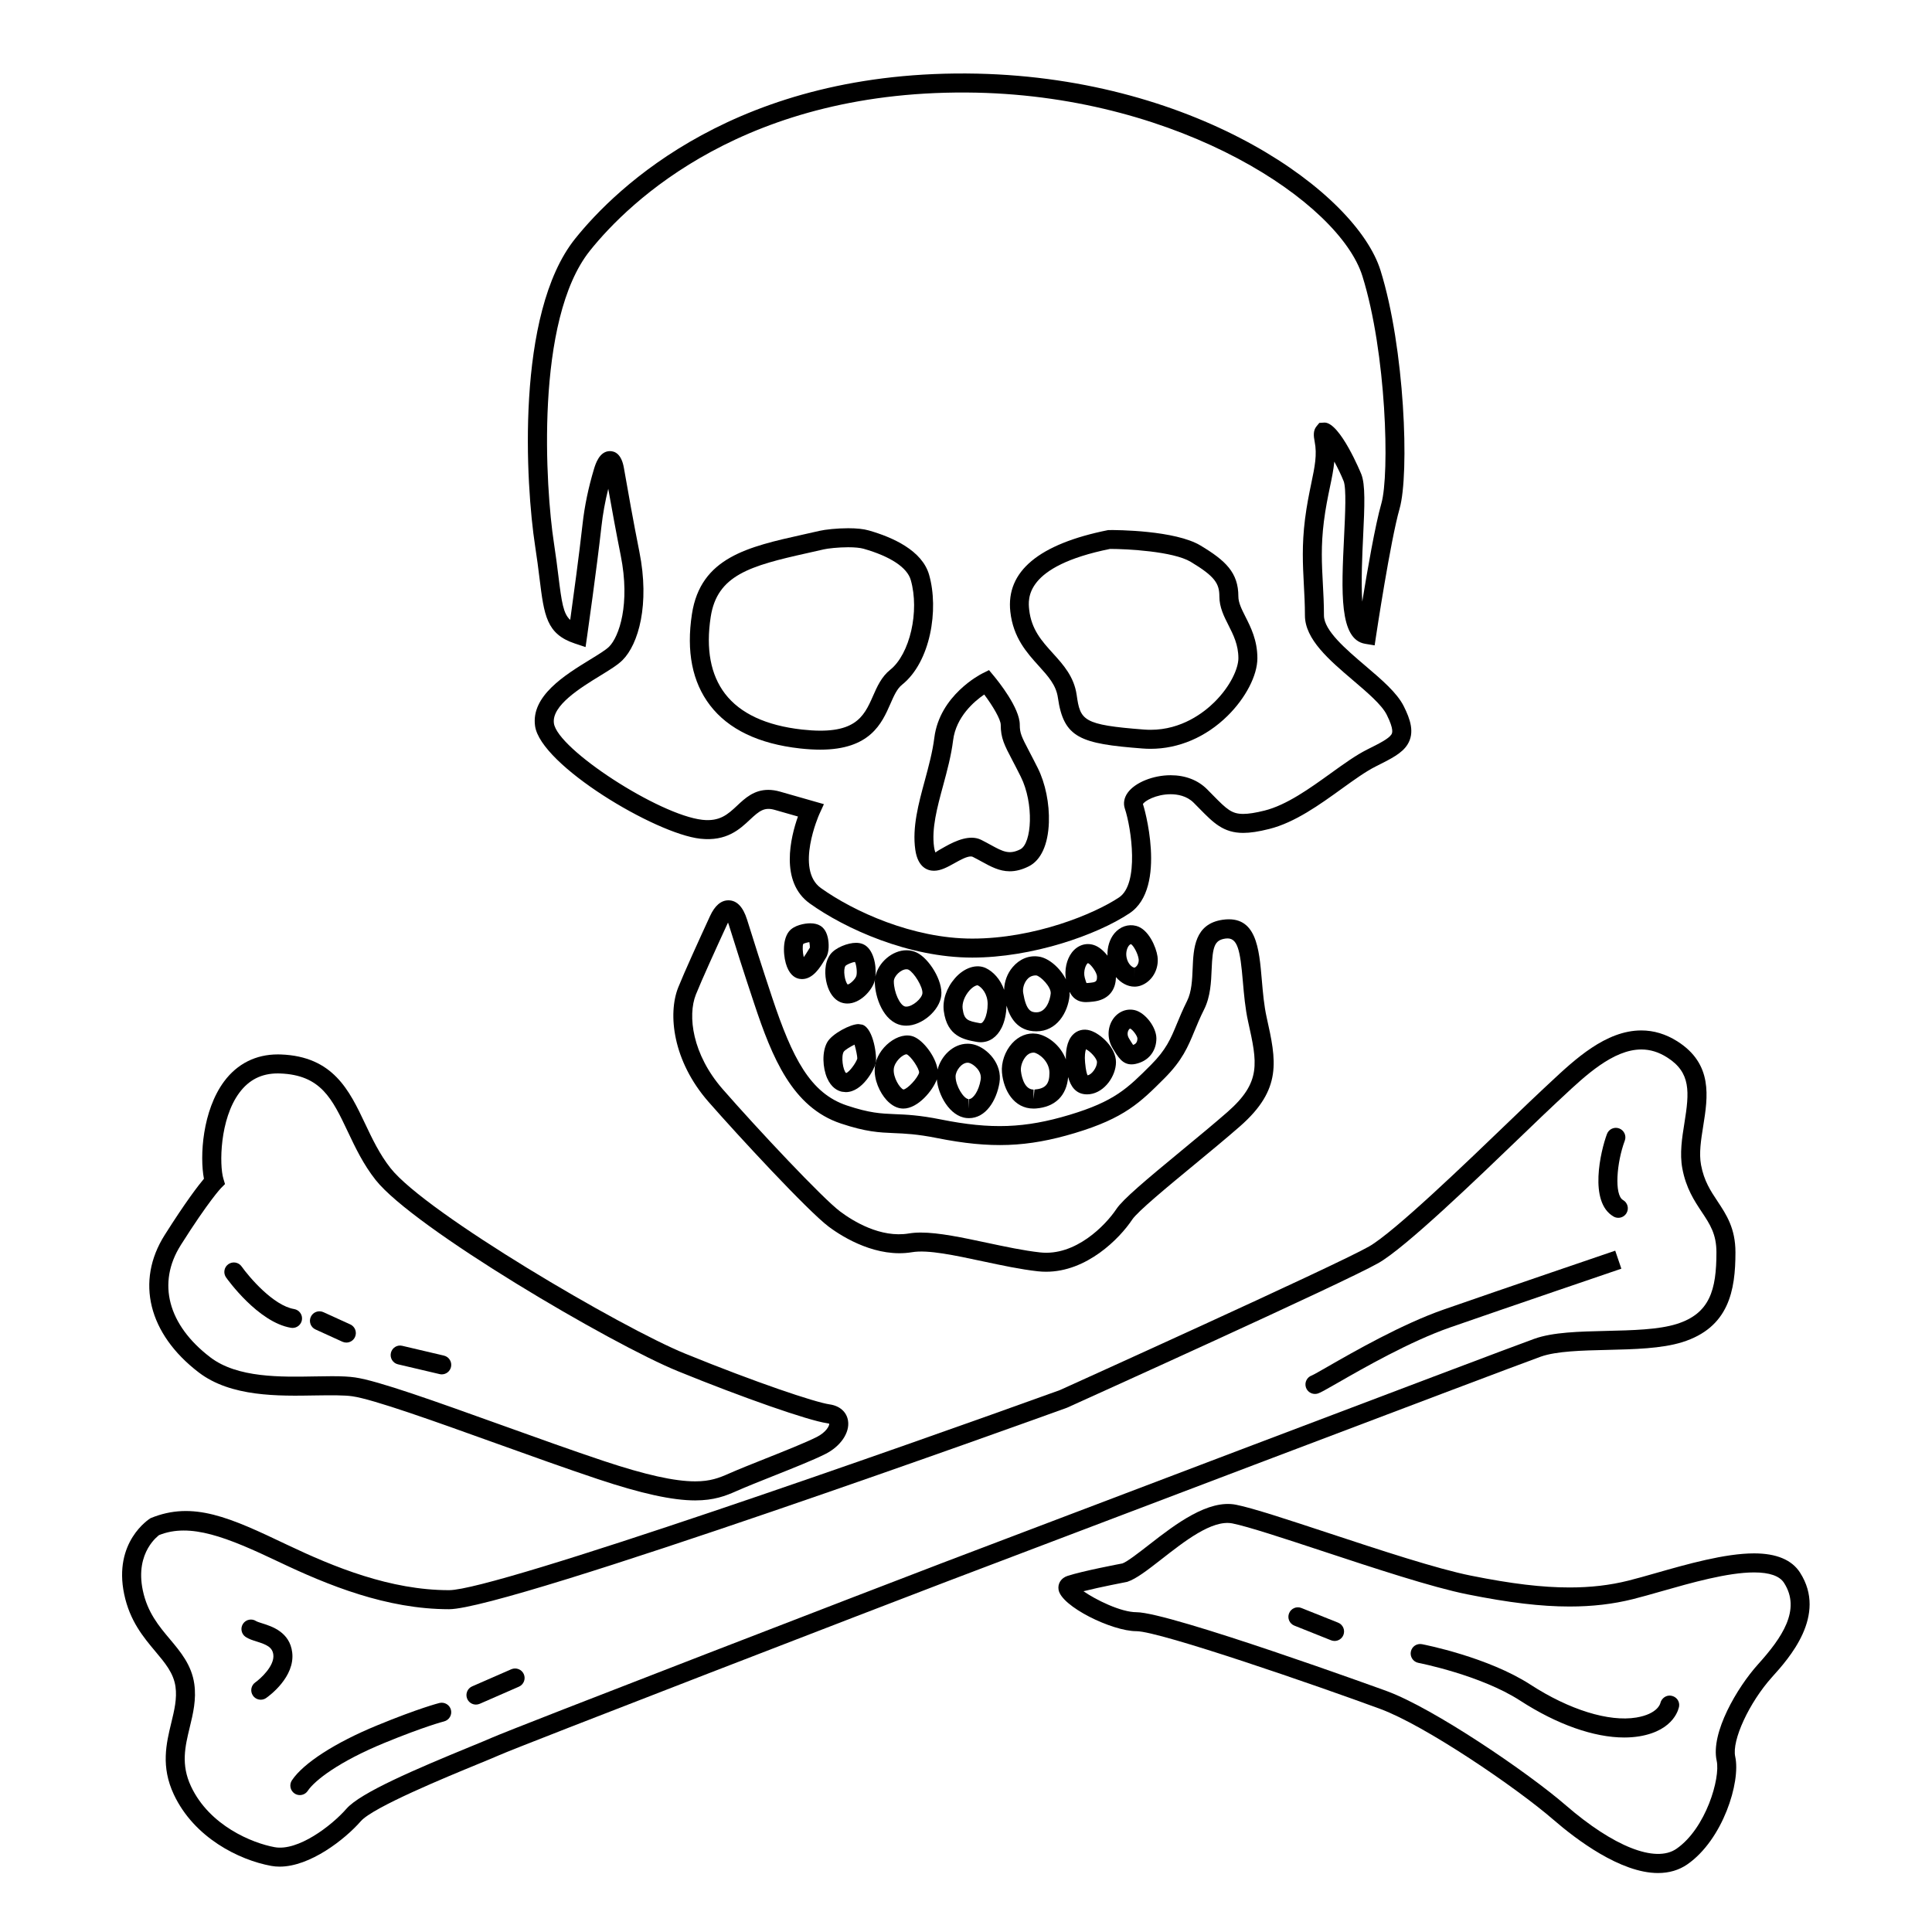 <?xml version="1.0" encoding="UTF-8"?>
<!-- Uploaded to: ICON Repo, www.svgrepo.com, Generator: ICON Repo Mixer Tools -->
<svg fill="#000000" width="800px" height="800px" version="1.1" viewBox="144 144 512 512" xmlns="http://www.w3.org/2000/svg">
 <g>
  <path d="m356.03 342.35c1.965 0.215 3.738 0.316 5.352 0.316 13.25 0 16.324-7.004 18.57-12.117 0.945-2.16 1.762-4.027 3.129-5.113 7.527-6.027 9.773-19.914 7.144-29.109-1.848-6.473-9.703-9.961-15.973-11.75-1.375-0.395-3.215-0.59-5.465-0.59-2.988 0-6.133 0.352-7.566 0.684l-4.398 0.992c-14.559 3.246-27.141 6.039-29.449 21.051-1.527 9.914 0.086 18.051 4.785 24.191 4.883 6.379 12.914 10.227 23.871 11.445zm-23.684-34.867c1.703-11.062 10.379-13.516 25.562-16.898l4.434-1.004c1.008-0.23 3.809-0.555 6.434-0.555 1.734 0 3.184 0.141 4.086 0.398 7.117 2.031 11.562 4.973 12.504 8.289 2.367 8.277-0.23 19.617-5.453 23.789-2.328 1.863-3.481 4.488-4.594 7.023-2.453 5.594-4.84 10.359-18.746 8.816-9.543-1.059-16.414-4.258-20.43-9.496-3.824-5.008-5.109-11.859-3.797-20.363z"/>
  <path d="m424.35 328.87c1.535 10.727 5.898 12.219 22.453 13.492 0.715 0.055 1.414 0.082 2.109 0.082h0.004c7.441 0 14.688-3.102 20.41-8.746 4.797-4.727 7.894-10.715 7.894-15.262 0-4.762-1.758-8.23-3.176-11.023-0.996-1.98-1.863-3.688-1.863-5.352 0-6.316-3.379-9.5-10.039-13.496-6.691-4.019-22.234-4.144-24.453-4.09-18.398 3.68-27.129 10.965-25.941 21.637 0.766 6.891 4.375 10.867 7.551 14.379 2.457 2.715 4.578 5.055 5.051 8.379zm13.828-39.402c4.363 0 16.707 0.621 21.375 3.422 6.445 3.871 7.594 5.769 7.594 9.176 0 2.867 1.223 5.285 2.414 7.629 1.289 2.551 2.625 5.188 2.625 8.746 0 2.59-2 7.344-6.394 11.668-2.766 2.727-8.637 7.297-16.879 7.297-0.57 0-1.148-0.02-1.734-0.066-16.262-1.25-16.887-2.414-17.852-9.18-0.695-4.852-3.547-7.996-6.309-11.043-2.926-3.231-5.691-6.277-6.277-11.547-0.301-2.852-1.27-11.512 21.438-16.102z"/>
  <path d="m386.56 369.18c0.695 4.852 3.406 5.578 4.957 5.578 1.832 0 3.594-0.984 5.457-2.019 1.484-0.832 3.176-1.77 4.289-1.77 0.273 0 0.43 0.059 0.523 0.105 0.863 0.43 1.648 0.863 2.383 1.266 2.402 1.32 4.672 2.562 7.43 2.562 1.621 0 3.269-0.43 5.031-1.309 3.231-1.613 5.117-5.738 5.332-11.609 0.176-5.004-0.922-10.402-2.941-14.445-0.887-1.773-1.637-3.203-2.262-4.402-2.07-3.949-2.508-4.863-2.508-7.07 0-4.465-5.734-11.566-6.883-12.949l-1.273-1.531-1.785 0.891c-0.457 0.23-11.301 5.773-12.707 17.055-0.469 3.738-1.512 7.586-2.519 11.316-1.664 6.109-3.367 12.422-2.523 18.332zm7.379-17.008c1.055-3.894 2.141-7.918 2.648-12.004 0.777-6.203 5.598-10.305 8.242-12.117 2.297 3.059 4.375 6.594 4.375 8.027 0 3.523 0.961 5.367 3.082 9.406 0.613 1.176 1.352 2.578 2.215 4.316 3.566 7.133 2.957 17.746-0.133 19.289-2.91 1.457-4.578 0.598-7.789-1.164-0.785-0.434-1.633-0.891-2.555-1.355-2.934-1.461-6.664 0.18-9.516 1.77-0.988 0.551-2.484 1.379-2.57 1.598 0 0-0.242-0.324-0.402-1.465-0.684-4.891 0.812-10.434 2.402-16.301z"/>
  <path d="m286.98 297.28c1.219 9.82 1.828 14.742 9.336 17.246l2.863 0.953 0.43-2.988c0.023-0.176 2.539-17.805 3.789-29.051 0.363-3.25 0.961-6.57 1.797-9.906 0.926 5.219 2.117 11.73 3.305 17.68 2.578 12.891-0.434 21.52-3.09 24.172-0.852 0.852-2.883 2.098-5.027 3.41-6.629 4.07-15.719 9.637-14.582 17.617 1.48 10.367 31.824 28.531 43.781 29.855 6.988 0.762 10.469-2.516 13.211-5.094 2.488-2.336 3.805-3.332 6.531-2.543l6.141 1.754c-1.906 5.375-4.918 17.297 3.16 23.062 9.25 6.609 26.07 14.324 43.031 14.324 15.801 0 32.934-5.914 41.699-11.758 10.184-6.793 3.652-28.895 3.527-28.895h-0.004c0.344-0.805 3.473-2.637 7.336-2.637 1.77 0 4.258 0.387 6.117 2.246l1.543 1.562c3.672 3.738 6.324 6.438 11.594 6.438 1.863 0 4.055-0.328 6.891-1.043 6.797-1.699 13.391-6.453 19.211-10.652 3.281-2.363 6.383-4.602 9.012-5.914 4.168-2.086 6.922-3.461 8.398-5.777 2.023-3.188 0.73-6.785-0.973-10.191-1.785-3.57-5.856-7.031-10.156-10.695-5.148-4.383-10.992-9.352-10.992-13.367 0-3.039-0.145-5.773-0.293-8.473-0.277-5.125-0.535-9.965 0.273-16.402 0.449-3.562 1.059-6.504 1.598-9.094 0.516-2.449 0.961-4.637 1.168-6.793 0.906 1.672 1.797 3.5 2.469 5.168 0.746 1.875 0.414 8.699 0.121 14.727-0.715 14.617-1.328 27.234 5.578 28.391l2.523 0.418 0.379-2.527c0.039-0.25 3.785-25.129 6.227-33.691 2.641-9.246 1.371-42.594-5.055-63.156-6.391-20.477-48.141-50.836-106.88-52.141-63.488-1.367-95.789 30.305-106.57 43.77-15.898 19.875-13.039 65.43-10.602 81.309 0.523 3.348 0.879 6.219 1.184 8.688zm13.359-86.848c10.312-12.887 41.324-43.18 102.52-41.875 54.281 1.199 96.105 29.121 102.19 48.609 6.363 20.348 7.25 52.473 5.023 60.277-1.629 5.688-3.723 17.773-5.059 25.98-0.344-5.379 0.02-12.863 0.215-16.941 0.422-8.652 0.625-14.086-0.48-16.844-0.055-0.137-5.57-13.652-9.738-13.652l-1.379 0.09-0.754 0.922c-0.91 1.109-0.77 2.574-0.488 3.988 0.699 3.5 0.035 6.695-0.887 11.109-0.555 2.684-1.188 5.734-1.664 9.496-0.863 6.887-0.574 12.176-0.309 17.301 0.141 2.609 0.289 5.266 0.289 8.203 0 6.344 6.488 11.863 12.762 17.207 3.727 3.176 7.586 6.453 8.918 9.113 2.004 4.016 1.441 4.902 1.23 5.234-0.73 1.145-3.234 2.398-6.402 3.981-2.996 1.496-6.254 3.848-9.703 6.332-5.457 3.93-11.637 8.383-17.492 9.848-2.43 0.605-4.231 0.887-5.672 0.887-3.012 0-4.316-1.184-7.996-4.934l-1.57-1.594c-2.434-2.438-5.777-3.723-9.68-3.723-4.648 0-9.426 1.945-11.359 4.629-0.953 1.324-1.223 2.812-0.766 4.191 1.754 5.25 3.871 19.961-1.527 23.559-6.578 4.387-22.371 10.914-38.91 10.914-15.766 0-31.457-7.211-40.098-13.387-6.898-4.934-0.504-19.422-0.434-19.566l1.223-2.672-11.637-3.324c-1.074-0.309-2.121-0.465-3.102-0.465-3.805 0-6.172 2.223-8.258 4.18-2.465 2.312-4.606 4.266-9.203 3.758-11.527-1.281-38.371-18.723-39.348-25.562-0.672-4.699 7.09-9.461 12.223-12.609 2.516-1.543 4.684-2.871 5.953-4.144 4.238-4.238 7.262-14.762 4.469-28.723-1.57-7.863-3.144-16.711-4.102-22.227-0.637-3.672-2.363-4.445-3.703-4.445-2.785 0-3.824 3.43-4.219 4.727-1.477 4.906-2.5 9.82-3.031 14.602-0.902 8.141-2.481 19.68-3.273 25.398-1.82-1.633-2.254-4.57-3.129-11.621-0.312-2.516-0.676-5.438-1.199-8.844-2.191-14.234-5.137-59.016 9.559-77.383z"/>
  <path d="m341.98 387.71c-1.059-3.394-2.727-5.117-4.941-5.117-1.961 0-3.602 1.406-4.875 4.172-2.988 6.484-6.871 15.023-8.422 18.906-2.797 6.992-1.484 19.457 8 30.305 7.949 9.082 26.406 29.004 31.875 33.105 4.012 3.008 12.863 8.297 22.078 6.766 4.273-0.715 11.316 0.836 18.828 2.43 4.898 1.043 9.965 2.125 14.484 2.625 0.754 0.086 1.5 0.121 2.231 0.121 10.734 0 19.391-8.691 22.812-13.824 1.426-2.141 9.375-8.707 16.395-14.496 4.242-3.5 8.578-7.082 12.137-10.195 11.316-9.898 9.637-17.457 7.098-28.887-0.707-3.164-0.996-6.57-1.281-9.863-0.727-8.395-1.395-17.266-10.352-16.016-7.488 1.066-7.766 7.629-7.981 12.898-0.125 3.043-0.262 6.188-1.477 8.621-1.152 2.309-1.965 4.273-2.707 6.062-1.637 3.969-2.828 6.84-6.898 10.918-6.207 6.207-9.629 9.629-21.613 13.227-11.719 3.512-20.68 3.883-34.047 1.199-5.699-1.145-9.152-1.285-12.195-1.406-3.715-0.156-6.644-0.277-12.691-2.293-9.719-3.238-14.465-12.559-19.82-28.637-2.707-8.129-5.055-15.523-6.637-20.621zm24.863 54.031c6.715 2.238 10.125 2.379 14.07 2.543 2.863 0.117 6.106 0.25 11.422 1.316 14.211 2.836 23.961 2.438 36.484-1.32 13.203-3.961 17.391-8.148 23.73-14.484 4.781-4.781 6.273-8.387 7.996-12.559 0.699-1.691 1.461-3.547 2.555-5.727 1.699-3.402 1.859-7.262 2-10.664 0.25-6.012 0.734-7.699 3.656-8.117 3.25-0.457 3.894 2.973 4.621 11.457 0.289 3.293 0.605 7.027 1.379 10.52 2.453 11.035 3.57 16.07-5.496 24.012-3.527 3.082-7.828 6.629-12.031 10.102-9.668 7.981-15.66 13.012-17.375 15.586-2.84 4.262-10.844 12.586-20.293 11.488-4.277-0.473-9.219-1.527-13.996-2.543-6.543-1.391-12.723-2.711-17.547-2.711-1.148 0-2.207 0.082-3.152 0.238-7.512 1.258-14.82-3.273-18.227-5.828-4.66-3.492-21.816-21.77-31.102-32.391-8.09-9.25-9.359-19.504-7.113-25.113 1.512-3.785 5.359-12.238 8.324-18.672 0.066-0.141 0.125-0.266 0.188-0.379 0.082 0.203 0.16 0.434 0.246 0.711 1.586 5.117 3.945 12.555 6.672 20.715 4.754 14.32 10.105 27.527 22.988 31.82z"/>
  <path d="m196.66 507.7c8.543 6.535 21.129 6.277 31.004 6.106 4.191-0.066 7.652-0.082 9.715 0.223 5.586 0.797 21.996 6.691 37.867 12.395 9.273 3.332 18.844 6.766 27.172 9.547 11.574 3.859 19.781 5.652 25.82 5.652 4.969 0 8.039-1.184 11.004-2.504 2.387-1.059 5.871-2.445 9.496-3.891 5.316-2.117 10.812-4.301 13.949-5.879 4.074-2.031 6.559-5.68 6.047-8.863-0.371-2.316-2.195-3.926-4.871-4.309-3.914-0.559-19.672-5.863-38.301-13.457-16.781-6.832-68.633-37.207-78.055-49.137-2.918-3.691-4.875-7.836-6.769-11.836-4.152-8.75-8.438-17.805-22.344-18.305l-0.77-0.012c-5.824 0-10.742 2.469-14.223 7.148-5.754 7.738-6.5 19.84-5.356 25.805-1.508 1.797-4.828 6.09-10.398 14.902-7.769 12.277-4.312 26.227 9.012 36.414zm-4.769-33.715c7.438-11.758 10.652-15.105 10.676-15.129l1.059-1.062-0.43-1.438c-1.094-3.641-0.969-15.77 4.231-22.762 2.562-3.449 5.894-5.125 10.184-5.125l0.59 0.012c10.844 0.387 13.836 6.695 17.973 15.426 2.016 4.254 4.102 8.652 7.371 12.793 10.035 12.707 62.508 43.52 80.109 50.684 17.234 7.027 34.578 13.078 39.488 13.777 0.414 0.059 0.586 0.125 0.613 0.145 0.074 0.504-0.797 2.262-3.332 3.527-2.949 1.48-8.344 3.633-13.562 5.707-3.691 1.473-7.238 2.887-9.672 3.965-2.637 1.168-4.961 2.07-8.957 2.07-5.481 0-13.18-1.719-24.223-5.394-8.297-2.766-17.824-6.191-27.066-9.508-17.578-6.312-32.758-11.766-38.855-12.641-1.566-0.223-3.457-0.324-6.121-0.324-1.379 0-2.856 0.031-4.394 0.055-9.078 0.16-20.641 0.449-27.855-5.074-11.23-8.578-14.152-19.688-7.824-29.703z"/>
  <path d="m221.11 495.88c0.141 0.023 0.281 0.035 0.418 0.035 1.211 0 2.277-0.871 2.484-2.106 0.227-1.371-0.695-2.664-2.07-2.898-5.508-0.922-11.914-8.465-13.914-11.289-0.805-1.137-2.371-1.395-3.512-0.598-1.137 0.801-1.406 2.371-0.605 3.508 0.344 0.484 8.488 11.891 17.199 13.348z"/>
  <path d="m227.61 496.32 7.129 3.25c0.336 0.152 0.691 0.227 1.043 0.227 0.957 0 1.875-0.543 2.297-1.477 0.574-1.266 0.016-2.762-1.25-3.336l-7.129-3.25c-1.266-0.57-2.762-0.02-3.336 1.25-0.578 1.266-0.02 2.762 1.246 3.336z"/>
  <path d="m249.47 505.56 11.023 2.59c0.195 0.051 0.387 0.07 0.578 0.07 1.145 0 2.176-0.781 2.449-1.945 0.316-1.355-0.523-2.711-1.879-3.027l-11.023-2.59c-1.352-0.348-2.711 0.52-3.027 1.875-0.312 1.355 0.523 2.715 1.879 3.027z"/>
  <path d="m569.9 501.74c7.082-0.168 14.414-0.336 19.926-2.055 12.379-3.879 14.086-13.734 14.086-23.801 0-6.379-2.41-9.996-4.734-13.508-1.844-2.777-3.586-5.394-4.383-9.648-0.578-3.098-0.016-6.609 0.578-10.324 1.234-7.703 2.629-16.445-6.891-22.461-3.019-1.906-6.219-2.867-9.516-2.867-9.418 0-17.625 7.68-24.219 13.852l-1.734 1.617c-1.996 1.84-5.152 4.883-8.934 8.516-11.453 11.023-30.621 29.477-37.281 33.277-8.871 5.066-81.379 37.801-81.934 38.059-40.812 14.75-149.46 53.016-161.86 53.016-15.559 0-30.465-6.106-42.996-12.07-14.941-7.117-24.812-11.68-36.113-7.008-0.406 0.25-9.906 6.273-6.977 20.172 1.492 7.078 5.094 11.371 8.273 15.156 2.574 3.062 4.801 5.719 5.316 9.309 0.449 3.152-0.312 6.293-1.117 9.613-1.316 5.422-2.805 11.566 0.684 18.984 5.402 11.473 17.277 17.355 25.809 18.914 0.727 0.133 1.473 0.195 2.231 0.195 8.055 0 17.277-7.203 21.508-12.043 3.254-3.715 22.73-11.719 31.055-15.141 2.504-1.027 4.508-1.855 5.668-2.371 5.648-2.504 102.7-39.953 118.51-45.973 15.906-6.055 148.7-56.492 157.46-59.621 4.168-1.477 10.984-1.633 17.578-1.789zm-176.84 56.715c-12.402 4.719-112.78 43.418-118.76 46.074-1.137 0.508-3.094 1.309-5.543 2.316-14.621 6.004-29.211 12.227-32.934 16.48-4.031 4.606-12.898 11.316-19.043 10.195-5.926-1.078-17.25-5.684-22.152-16.098-2.734-5.809-1.57-10.59-0.348-15.645 0.883-3.641 1.793-7.402 1.211-11.512-0.715-5.023-3.629-8.488-6.445-11.844-2.938-3.492-5.969-7.106-7.199-12.949-2.168-10.297 4.387-14.652 4.301-14.652 8.281-3.316 17.945 0.523 31.695 7.07 13.039 6.211 28.602 12.566 45.16 12.566 15.816 0 157.54-51.137 163.75-53.391 2.992-1.355 73.461-33.16 82.539-38.344 7.211-4.117 25.906-22.117 38.281-34.027 3.742-3.606 6.879-6.613 8.855-8.449l1.762-1.637c5.945-5.562 13.348-12.488 20.773-12.488 2.363 0 4.594 0.684 6.82 2.09 6.394 4.035 5.914 9.246 4.606 17.402-0.637 3.977-1.293 8.086-0.551 12.047 0.984 5.266 3.195 8.578 5.141 11.512 2.18 3.273 3.894 5.859 3.894 10.715 0 9.934-1.727 16.227-10.555 18.988-4.832 1.512-11.801 1.672-18.539 1.828-7.309 0.172-14.223 0.328-19.156 2.09-9.328 3.328-146.05 55.266-157.57 59.66z"/>
  <path d="m260.45 595.31c-0.215 0.055-5.492 1.395-16.555 5.953-11.082 4.559-19.504 9.996-22.531 14.539-0.77 1.16-0.457 2.719 0.699 3.492 0.43 0.289 0.918 0.422 1.395 0.422 0.816 0 1.613-0.395 2.102-1.125 1.84-2.762 8.242-7.734 20.258-12.68 10.66-4.383 15.809-5.707 15.859-5.719 1.352-0.344 2.168-1.715 1.828-3.059-0.332-1.34-1.703-2.148-3.055-1.824z"/>
  <path d="m279.5 586.37-10.375 4.535c-1.273 0.555-1.859 2.039-1.301 3.316 0.414 0.945 1.34 1.512 2.309 1.512 0.336 0 0.68-0.07 1.008-0.211l10.375-4.535c1.273-0.555 1.859-2.039 1.301-3.316-0.559-1.27-2.043-1.844-3.316-1.301z"/>
  <path d="m213.51 574.21c-0.586-0.188-1.387-0.438-1.613-0.59-1.164-0.77-2.727-0.457-3.492 0.699-0.77 1.152-0.457 2.719 0.699 3.492 0.828 0.551 1.828 0.867 2.891 1.199 2.594 0.82 4.188 1.465 4.438 3.496 0.367 2.977-3.426 6.394-4.785 7.352-1.133 0.801-1.406 2.371-0.609 3.508 0.488 0.699 1.27 1.074 2.062 1.074 0.5 0 1.004-0.145 1.441-0.457 0.789-0.551 7.699-5.586 6.891-12.098-0.672-5.383-5.387-6.875-7.922-7.676z"/>
  <path d="m572.05 475.44s-30.477 10.379-45.387 15.574c-11.082 3.859-23.82 11.156-30.656 15.074-1.906 1.098-3.879 2.227-4.359 2.422-1.301 0.453-1.996 1.863-1.562 3.176 0.352 1.055 1.34 1.723 2.394 1.723 0.266 0 0.527-0.039 0.797-0.125 0.73-0.246 1.914-0.918 5.238-2.82 6.695-3.844 19.16-10.988 29.801-14.691 14.902-5.188 45.359-15.559 45.359-15.559z"/>
  <path d="m571.62 466.4c0.395 0.227 0.82 0.332 1.25 0.332 0.871 0 1.723-0.453 2.188-1.27 0.695-1.203 0.277-2.746-0.938-3.438-2.363-1.355-1.707-9.926 0.465-15.73 0.488-1.305-0.176-2.754-1.48-3.246-1.301-0.488-2.754 0.172-3.246 1.48-1.66 4.469-4.914 18.047 1.762 21.871z"/>
  <path d="m621.02 560.74c-2.172-3.371-6.262-5.078-12.168-5.078-7.723 0-17.809 2.875-25.922 5.188-2.699 0.77-5.223 1.492-7.43 2.039-4.852 1.215-9.934 1.805-15.539 1.805-7.269 0-15.336-0.961-26.137-3.129-8.973-1.789-24.32-6.856-37.859-11.324-10.723-3.535-19.977-6.594-24.375-7.465-7.406-1.492-16.133 5.188-22.934 10.484-2.918 2.273-5.941 4.621-7.199 5.066-0.43 0.082-10.586 1.996-14.59 3.32-1.664 0.555-2.606 2.019-2.336 3.652 0.715 4.418 14.141 10.984 20.637 10.984 6.176 0 48.719 14.738 64.602 20.598 11.914 4.387 36.059 20.836 45.891 29.355 6.098 5.281 17.805 14.137 27.73 14.137 2.953 0 5.562-0.77 7.769-2.297 9.406-6.519 14.184-21.809 12.695-28.547-0.953-4.297 3.703-14.359 9.777-21.105 4.402-4.879 14.699-16.309 7.387-27.684zm-22.082 49.883c1.023 4.606-2.863 17.922-10.645 23.312-5.613 3.898-16.836-0.684-29.328-11.504-10.113-8.758-35.039-25.711-47.449-30.273-0.562-0.211-57.535-20.906-66.348-20.906-4.133 0-10.828-3.309-14.035-5.562 4.504-1.133 11.238-2.41 11.598-2.488 2.414-0.805 5.332-3.078 9.027-5.953 5.977-4.656 13.43-10.605 18.848-9.527 4.098 0.816 13.664 3.969 23.785 7.309 13.68 4.516 29.18 9.633 38.449 11.48 11.145 2.231 19.508 3.231 27.129 3.231 6.019 0 11.504-0.641 16.758-1.953 2.254-0.562 4.832-1.301 7.594-2.086 7.805-2.227 17.516-4.996 24.535-4.996 4.082 0 6.75 0.934 7.926 2.766 4.602 7.152-0.586 14.594-6.883 21.582-5.539 6.152-12.609 18.164-10.961 25.57z"/>
  <path d="m586.93 593.39c-1.32-0.266-2.625 0.648-2.926 1.977-0.023 0.117-0.711 2.852-6.367 3.797-7.266 1.199-17.738-2.039-28.031-8.707-11.301-7.316-28.062-10.594-28.766-10.73-1.391-0.262-2.691 0.629-2.953 1.996s0.637 2.684 1.996 2.953c0.168 0.031 16.496 3.223 26.984 10.012 9.77 6.328 19.566 9.766 27.57 9.766 1.402 0 2.75-0.105 4.031-0.316 9.496-1.582 10.473-7.703 10.516-7.961 0.188-1.344-0.727-2.543-2.055-2.785z"/>
  <path d="m498.61 574.02-9.723-3.883c-1.285-0.523-2.754 0.109-3.269 1.402-0.516 1.289 0.105 2.754 1.402 3.269l9.723 3.883c0.309 0.121 0.625 0.18 0.938 0.18 0.996 0 1.945-0.598 2.336-1.582 0.512-1.285-0.113-2.75-1.406-3.269z"/>
  <path d="m405.25 400.55c-2.481-1.164-5.727-0.109-8.168 2.676-2.246 2.562-3.356 5.836-2.961 8.75 0.898 6.715 5.379 7.531 8.66 8.125 0.379 0.07 0.746 0.102 1.098 0.102 2.363 0 4.348-1.375 5.582-3.883 0.797-1.621 1.219-3.672 1.281-5.809 0.832 2.941 2.801 6.805 7.914 6.805 5.394 0 8.344-4.934 8.801-9.512 0.035-0.336-0.016-0.695-0.039-1.039 0.707 1.48 1.914 2.805 4.387 2.805 0.527 0 1.16-0.059 1.93-0.141 3.785-0.422 5.961-2.793 6-6.492 1.324 1.531 3.047 2.535 4.918 2.535 0.539 0 1.066-0.086 1.566-0.25 3.066-1.023 5.019-4.367 4.527-7.785-0.344-2.394-2.348-7.215-5.644-8.066-2.106-0.555-4.297 0.195-5.777 1.98-1.285 1.547-1.918 3.723-1.828 5.91-1.031-1.316-2.293-2.379-3.559-2.801-2.156-0.73-4.418 0.039-5.894 1.98-1.414 1.859-1.977 4.609-1.562 7.106-1.531-3.039-4.559-5.656-7.148-6.035-2.656-0.414-5.16 0.648-6.977 2.797-1.438 1.691-2.207 3.856-2.254 6.012-0.973-2.801-2.898-4.848-4.852-5.769zm-0.309 13.539c-0.203 0.402-0.598 1.078-1.062 1.078l-0.203-0.02c-3.293-0.594-4.172-0.875-4.566-3.84-0.195-1.449 0.5-3.32 1.762-4.766 0.918-1.043 1.777-1.43 2.207-1.43h0.016c1.062 0.504 2.644 2.231 2.644 4.957 0.008 1.496-0.293 2.996-0.797 4.019zm38.25-19.512c0.09-0.105 0.312-0.348 0.539-0.367 0.594 0.328 1.797 2.359 2.023 3.941 0.152 1.074-0.48 2.07-1.098 2.281l-0.012 2.519v-2.519c-0.453 0-1.754-0.828-2.106-2.777-0.234-1.305 0.164-2.484 0.652-3.078zm-10.863 4.652c0.75 0.301 2.387 2.469 2.387 3.598 0 1.066-0.117 1.43-1.543 1.586-0.484 0.055-0.891 0.105-1.238 0.109-0.102-0.238-0.25-0.66-0.457-1.414-0.488-1.785 0.367-3.703 0.852-3.879zm-16.129 4.328c0.336-0.402 1.047-1.066 2.332-1.066h0.074c1.109 0.16 4.016 3.043 3.844 4.812-0.172 1.723-1.184 4.973-3.793 4.973-1.391 0-2.707-0.395-3.496-5.141-0.199-1.188 0.211-2.594 1.039-3.578z"/>
  <path d="m418.66 417.95c-2.418-0.328-4.695 0.625-6.438 2.539-1.875 2.051-2.934 5.094-2.691 7.742 0.434 4.758 3.188 9.551 8.367 9.551l0.629-0.023c5.106-0.387 8.141-3.422 8.543-8.332 0.605 2.281 1.918 4.59 5.023 4.59l0.727-0.047c3.965-0.5 6.926-4.887 6.926-8.484 0-3.828-4.035-7.527-6.816-8.387-1.762-0.551-3.512-0.09-4.695 1.199-1.566 1.707-1.812 4.422-1.77 6.453-1.449-3.922-5.09-6.441-7.805-6.801zm-0.512 14.793-0.246 2.523v-2.519c-2.867 0-3.332-4.762-3.352-4.961-0.117-1.27 0.457-2.871 1.391-3.894 0.387-0.43 1.012-0.938 2.019-0.938h0.051c1.188 0.152 4.102 2.227 4.102 5.371 0.004 2.996-1.074 4.191-3.965 4.418zm13.648-10.688c1.199 0.605 2.918 2.449 2.918 3.438 0 1.379-1.391 3.316-2.492 3.477-0.16-0.293-0.457-1.113-0.664-3.391-0.168-1.742 0.031-2.938 0.238-3.523z"/>
  <path d="m443.88 426.07c0.734 0 1.406-0.188 2.019-0.395 2.812-0.941 4.555-3.426 4.555-6.484 0-2.961-2.926-6.812-5.707-7.488-2.387-0.57-4.797 0.574-6.07 2.82-1.246 2.207-1.18 4.973 0.172 7.227 1.457 2.414 2.598 4.32 5.031 4.32zm-0.809-9.062c0.145-0.273 0.336-0.414 0.43-0.43 0.68 0.289 1.906 1.949 1.926 2.613 0 1.336-0.805 1.602-1.113 1.703-0.012 0.004-0.023 0.012-0.035 0.016-0.336-0.48-0.812-1.27-1.102-1.754-0.504-0.832-0.391-1.652-0.105-2.148z"/>
  <path d="m386.27 418.78c-4.035-1.754-9.969 2.992-10.434 8.07-0.301 3.305 1.344 6.742 3.113 8.676 1.352 1.477 2.883 2.258 4.434 2.258 3.926 0 7.859-4.875 8.887-7.738 0.344 4.07 3.375 9.793 7.871 10.242l0.621 0.035c4.519 0 7.324-4.707 8.102-9.367 0.84-5.055-3.231-9.098-6.492-10.07-0.641-0.188-1.293-0.289-1.953-0.289-3.926 0-7.074 3.367-7.945 6.836-0.543-3.484-3.727-7.586-6.203-8.652zm-2.852 13.953c-0.938-0.312-2.769-3.195-2.562-5.438 0.172-1.895 2.316-3.894 3.414-3.894 1.152 0.504 3.367 3.836 3.305 4.867-0.426 1.496-3.066 4.324-4.156 4.465zm16.996-7.102c0.176 0 0.348 0.023 0.52 0.082 1.004 0.297 3.356 2.051 2.957 4.414-0.516 3.082-2.035 5.152-3.133 5.152v2.519l-0.117-2.523c-1.289-0.133-3.402-3.5-3.402-5.996 0-1.527 1.602-3.648 3.176-3.648z"/>
  <path d="m372.54 415.55-1.023-0.156c-2.144 0-6.941 2.535-8.246 4.731-1.527 2.602-1.238 6.898-0.082 9.559 1.098 2.523 2.731 3.367 3.91 3.629l1.043 0.109c4.449 0 7.543-6.074 7.93-7.633 0.402-1.582-0.504-9.227-3.531-10.238zm-4.32 12.82c-0.832-0.742-1.371-4.379-0.625-5.652 0.371-0.508 1.793-1.371 2.863-1.883 0.398 1.32 0.766 3.211 0.734 3.715-0.328 1.09-2.094 3.57-2.973 3.82z"/>
  <path d="m372.76 394.23c-0.555-0.246-1.195-0.371-1.906-0.371-2.156 0-5.481 1.258-6.816 3.078-1.637 2.238-1.535 5.527-0.902 7.859 0.648 2.371 1.898 4.066 3.516 4.762 0.605 0.258 1.254 0.387 1.926 0.387 3.367 0 6.348-3.359 7.125-5.684 0.102-0.297 0.172-0.645 0.23-1.008-0.035 0.281-0.102 0.559-0.102 0.84 0 4.106 2.246 10.637 7.062 11.598 0.418 0.086 0.84 0.121 1.27 0.121 4.16 0 8.844-4.031 9.285-7.981 0.438-3.961-3.238-9.75-6.41-11.348-0.867-0.434-1.809-0.656-2.812-0.656-3.789 0-7.496 3.273-8.242 6.949 0.34-2.953-0.508-7.34-3.223-8.547zm-1.836 8.434c-0.309 0.91-1.664 2.144-2.277 2.238-0.781-0.781-1.273-3.988-0.586-4.938 0.324-0.336 1.578-0.918 2.519-1.039 0.387 0.855 0.637 2.856 0.344 3.738zm13.309-1.797c0.211 0 0.387 0.035 0.543 0.117 1.422 0.715 3.856 4.594 3.668 6.281-0.145 1.336-2.559 3.5-4.277 3.5l-0.281-0.023c-1.41-0.281-3.012-3.828-3.012-6.66-0.004-1.41 1.883-3.215 3.359-3.215z"/>
  <path d="m361.39 389.33c-0.707-0.43-1.605-0.645-2.684-0.645-1.371 0-4.312 0.465-5.656 2.207-1.883 2.453-1.406 7.023-0.492 9.336 0.918 2.328 2.316 3.019 3.34 3.184l0.641 0.055c2.957 0 4.848-3.168 5.981-5.059l0.301-0.492c1.047-1.566 0.84-4.152 0.559-5.426-0.34-1.5-1.004-2.566-1.988-3.16zm-3.203 6.5c-0.457 0.77-0.855 1.379-1.188 1.824-0.301-1.273-0.367-3.059-0.125-3.508 0.188-0.125 0.855-0.359 1.613-0.469 0.105 0.535 0.156 1.285 0.141 1.449z"/>
 </g>
</svg>